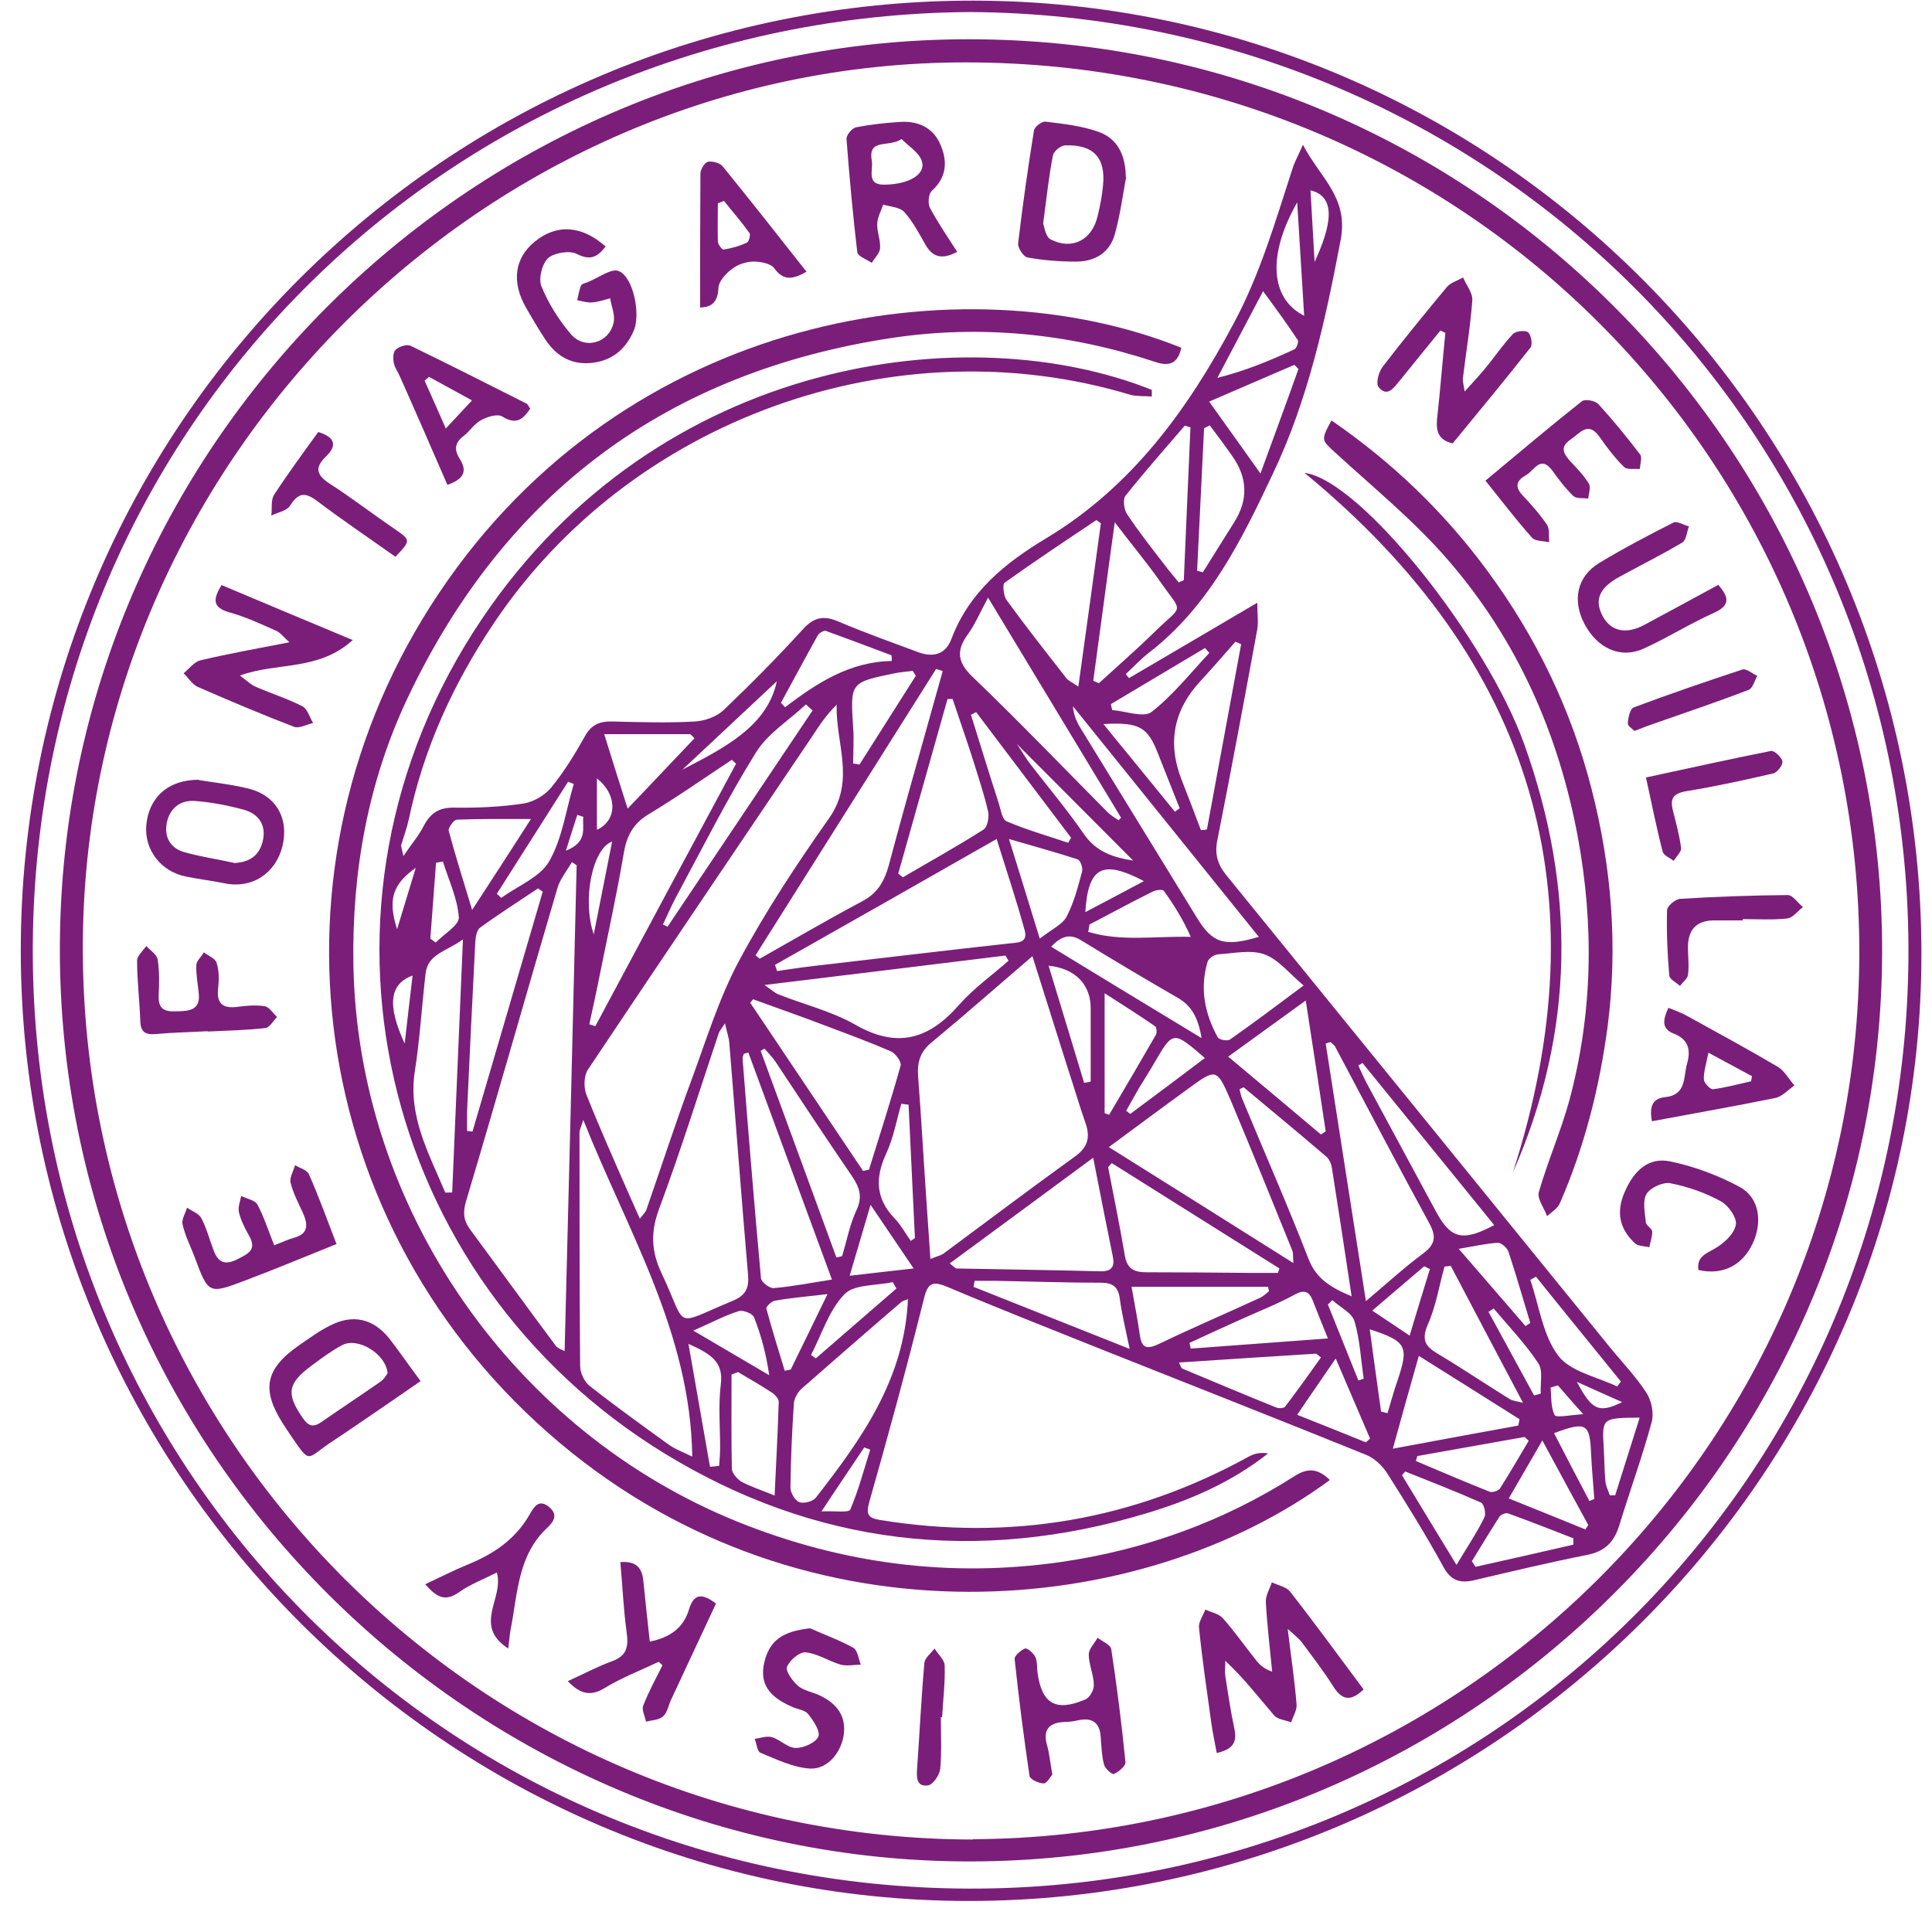 <svg width="61" height="61" viewBox="0 0 61 61" fill="none" xmlns="http://www.w3.org/2000/svg">
<path d="M0.656 30.049C0.636 13.47 14.086 0.01 30.726 0.02C47.226 0.03 60.646 13.499 60.666 30.079C60.686 46.529 47.136 60.01 30.606 60.02C14.156 60.029 0.676 46.55 0.656 30.049ZM30.616 0.38C14.276 0.5 1.166 13.38 1.036 29.779C0.906 46.19 13.956 59.58 30.596 59.63C46.946 59.67 60.136 46.63 60.256 30.25C60.376 13.72 47.126 0.47 30.606 0.38H30.616Z" fill="#7B1E7A"/>
<path d="M30.595 1.24C46.775 1.24 59.465 14.48 59.425 30.08C59.385 46.01 46.185 58.96 30.275 58.77C14.715 58.59 1.605 45.64 1.895 29.45C2.175 13.84 15.085 1.22 30.595 1.24ZM30.715 58.07C46.085 58 58.685 45.55 58.705 30.09C58.725 14.68 46.325 1.97 30.485 1.97C15.225 1.97 2.575 14.71 2.615 30.01C2.655 45.47 15.195 58.05 30.715 58.08V58.07Z" fill="#7B1E7A"/>
<path d="M36.367 12.52C36.147 12.5 35.917 12.52 35.707 12.47C28.257 10.22 19.897 13.23 15.577 19.7C14.307 21.6 13.377 23.63 12.907 25.87C12.847 26.15 12.747 26.41 12.667 26.68C12.657 26.73 12.687 26.79 12.737 27.03C12.997 26.64 13.227 26.38 13.377 26.08C13.587 25.68 13.857 25.49 14.337 25.5C15.067 25.51 15.807 25.48 16.527 25.37C16.847 25.32 17.207 25.11 17.407 24.86C17.817 24.36 18.157 23.8 18.477 23.23C18.677 22.88 18.937 22.77 19.327 22.78C20.197 22.8 21.077 22.83 21.947 22.78C22.257 22.76 22.627 22.63 22.847 22.42C23.717 21.59 24.557 20.74 25.367 19.85C25.727 19.46 26.047 19.44 26.487 19.63C27.307 19.98 28.157 20.28 28.987 20.59C29.447 20.76 29.847 20.68 30.037 20.18C30.597 18.69 31.737 17.77 33.057 16.98C35.737 15.36 37.497 12.94 38.947 10.22C39.787 8.66 40.267 6.99 40.807 5.33C40.867 5.13 40.977 4.94 41.137 4.57C41.697 5.64 42.587 6.23 42.327 7.59C41.847 10.12 41.297 12.63 40.197 14.94C39.217 17.02 38.187 19.13 36.287 20.6C36.027 20.8 35.797 21.05 35.547 21.28C35.577 21.32 35.607 21.37 35.647 21.41C36.957 20.64 38.257 19.88 39.697 19.03C39.697 19.41 39.737 19.65 39.697 19.87C39.287 22.09 38.877 24.31 38.437 26.52C38.347 26.96 38.437 27.28 38.717 27.63C42.737 32.57 46.747 37.51 50.767 42.46C51.177 42.97 51.637 43.44 51.987 43.98C52.147 44.23 52.227 44.63 52.147 44.91C51.847 46.01 51.457 47.08 51.127 48.16C50.967 48.68 50.677 48.98 50.127 49.09C48.927 49.33 47.747 49.61 46.557 49.89C46.097 50 45.807 49.91 45.567 49.46C45.017 48.46 44.417 47.49 43.807 46.53C43.657 46.29 43.407 46.05 43.147 45.94C40.357 44.81 37.557 43.71 34.767 42.6C33.147 41.95 31.517 41.31 29.907 40.63C29.387 40.41 29.277 40.56 29.157 41.06C28.627 43.19 28.047 45.31 27.447 47.42C27.337 47.81 27.407 47.93 27.777 47.99C31.897 48.66 35.787 48 39.447 45.98C39.617 45.89 39.807 45.85 40.037 45.89C38.887 46.8 37.567 47.37 36.197 47.78C30.857 49.39 25.727 48.79 20.997 45.9C11.987 40.39 9.107 28.61 15.217 19.54C20.827 11.21 30.647 10.02 36.367 12.31C36.367 12.37 36.367 12.42 36.367 12.48V12.52ZM20.207 38.47C20.327 38.32 20.387 38.26 20.407 38.2C20.887 36.82 21.337 35.43 21.847 34.06C22.307 32.81 22.707 31.51 23.327 30.35C24.167 28.78 25.157 27.28 26.187 25.82C27.017 24.63 26.377 23.45 26.417 22.25C26.087 22.57 25.867 22.91 25.637 23.26C23.277 26.76 20.907 30.26 18.557 33.78C18.437 33.97 18.427 34.32 18.507 34.54C18.927 35.6 19.387 36.63 19.847 37.68C19.957 37.93 20.067 38.17 20.207 38.49V38.47ZM29.377 39.75C29.597 39.66 29.697 39.64 29.777 39.59C31.167 38.56 32.547 37.52 33.947 36.51C34.347 36.22 34.427 35.91 34.277 35.47C34.077 34.9 33.907 34.31 33.717 33.74C33.357 32.59 32.987 31.44 32.597 30.19C31.477 31.15 30.457 32.05 29.417 32.91C29.057 33.2 28.957 33.53 28.987 33.97C29.087 35.27 29.157 36.56 29.247 37.86C29.287 38.46 29.327 39.06 29.377 39.76V39.75ZM18.207 27.32C18.207 27.32 18.107 27.25 18.057 27.22C17.897 27.5 17.677 27.76 17.597 28.05C16.627 31.34 15.697 34.64 14.717 37.92C14.607 38.29 14.637 38.53 14.837 38.81C15.747 40.04 16.637 41.27 17.547 42.49C17.607 42.57 17.727 42.61 17.827 42.66C17.957 37.52 18.087 32.41 18.207 27.31V27.32ZM21.857 45.98C21.797 42.07 19.827 38.9 18.417 35.36C18.337 35.61 18.297 35.68 18.297 35.75C18.297 38.21 18.297 40.67 18.317 43.13C18.317 43.34 18.447 43.62 18.607 43.75C19.417 44.39 20.257 44.99 21.097 45.6C21.317 45.76 21.577 45.85 21.857 45.99V45.98ZM22.897 32.3C22.757 32.51 22.717 32.56 22.697 32.61C22.077 34.46 21.497 36.32 20.817 38.15C20.537 38.89 20.557 39.51 20.897 40.22C21.727 41.97 21.207 41.87 23.137 41.07C23.547 40.9 23.657 40.67 23.617 40.23C23.407 37.8 23.227 35.37 23.027 32.94C23.017 32.77 22.957 32.61 22.887 32.3H22.897ZM24.467 30.46C24.487 30.53 24.517 30.59 24.537 30.66C24.897 30.61 25.247 30.55 25.607 30.51C27.687 30.27 29.757 30.02 31.837 29.79C32.097 29.76 32.457 29.79 32.357 29.39C32.097 28.44 31.787 27.51 31.467 26.49C29.067 27.86 26.777 29.16 24.477 30.46H24.467ZM34.997 36.21C36.997 37.46 38.867 38.64 40.837 39.88C40.817 39.65 40.837 39.55 40.797 39.47C40.157 37.89 39.517 36.31 38.857 34.74C38.417 33.72 38.397 33.73 37.507 34.38C36.707 34.96 35.917 35.55 35.007 36.22L34.997 36.21ZM29.767 21.19L29.557 21.12C27.657 24.13 25.757 27.15 23.857 30.16C23.897 30.2 23.947 30.24 23.987 30.27C25.067 29.66 26.127 29.04 27.217 28.46C27.697 28.21 27.917 27.84 28.057 27.34C28.457 25.83 28.887 24.32 29.307 22.82C29.457 22.27 29.617 21.73 29.767 21.18V21.19ZM42.007 32.9C42.007 32.9 41.907 32.93 41.857 32.95C42.267 35.6 42.687 38.25 43.127 41.08C43.807 40.51 44.337 40.02 44.917 39.59C45.297 39.31 45.367 39.07 45.137 38.64C44.127 36.79 43.147 34.91 42.157 33.05C42.127 32.99 42.057 32.95 42.007 32.9ZM28.667 41.02C28.587 41.05 28.507 41.07 28.457 41.11C27.407 42.01 26.367 42.92 25.327 43.83C25.197 43.94 25.087 44.13 25.067 44.29C25.007 45.18 24.967 46.08 24.957 46.97C24.957 47.13 25.097 47.37 25.237 47.43C25.377 47.48 25.657 47.41 25.757 47.29C27.197 45.44 28.557 43.55 28.667 41.02ZM27.257 36.97C27.317 36.96 27.377 36.94 27.437 36.93C27.777 35.84 28.127 34.75 28.437 33.64C28.467 33.52 28.267 33.25 28.117 33.19C27.447 32.9 26.767 32.65 26.077 32.39C25.317 32.1 24.547 31.83 23.777 31.55C23.747 31.59 23.717 31.62 23.687 31.66C24.877 33.43 26.067 35.21 27.257 36.98V36.97ZM23.237 24.11C23.237 24.11 23.147 24.03 23.107 23.99C22.227 24.57 21.377 25.17 20.477 25.71C19.967 26.02 19.777 26.42 19.687 26.98C19.477 28.22 19.207 29.44 18.957 30.68C18.847 31.24 18.727 31.79 18.607 32.34C18.667 32.36 18.727 32.38 18.797 32.4C20.277 29.63 21.757 26.87 23.247 24.1L23.237 24.11ZM31.847 30.34C31.817 30.28 31.777 30.23 31.747 30.17C29.247 30.48 26.757 30.78 24.137 31.1C24.357 31.25 24.457 31.35 24.587 31.4C25.397 31.72 26.267 31.93 27.017 32.36C28.347 33.12 29.347 32.8 30.287 31.72C30.747 31.2 31.327 30.79 31.847 30.33V30.34ZM34.507 36.56C32.947 37.71 31.487 38.79 29.987 39.89C30.137 40.01 30.167 40.05 30.197 40.05C31.717 40.08 33.237 40.1 34.767 40.14C35.107 40.14 35.197 39.98 35.137 39.68C34.937 38.69 34.737 37.7 34.517 36.56H34.507ZM23.607 33.24C23.607 33.24 23.527 33.26 23.487 33.27C23.467 33.33 23.437 33.39 23.447 33.44C23.627 35.75 23.817 38.06 24.027 40.36C24.037 40.48 24.297 40.68 24.427 40.67C25.007 40.62 25.577 40.51 26.267 40.4C25.367 37.95 24.497 35.59 23.627 33.23L23.607 33.24ZM35.097 36.73L34.987 36.85C35.167 37.78 35.357 38.71 35.517 39.65C35.587 40.06 35.807 40.17 36.197 40.17C37.297 40.17 38.387 40.18 39.487 40.19C39.777 40.19 40.067 40.19 40.347 40.19C40.367 40.14 40.377 40.1 40.397 40.05C38.627 38.94 36.867 37.83 35.097 36.72V36.73ZM42.677 40.94C42.457 39.48 42.257 38.16 42.047 36.84C42.027 36.73 41.967 36.6 41.877 36.52C41.017 35.78 40.137 35.06 39.267 34.33C39.257 34.33 39.197 34.36 39.137 34.39C39.157 34.48 39.177 34.57 39.207 34.66C39.907 36.35 40.647 38.03 41.307 39.73C41.547 40.36 41.987 40.64 42.677 40.93V40.94ZM34.767 16.53C34.717 16.49 34.667 16.46 34.617 16.42C33.647 17.07 32.667 17.72 31.717 18.4C31.647 18.45 31.687 18.81 31.777 18.94C32.387 19.78 33.027 20.59 33.667 21.41C33.737 21.5 33.867 21.55 34.047 21.68C34.297 19.89 34.527 18.21 34.757 16.53H34.767ZM14.617 29.66C14.077 30.05 13.507 30.12 13.437 30.74C13.317 31.77 13.257 32.81 13.097 33.83C12.877 35.25 13.547 36.43 14.057 37.65C14.057 37.66 14.127 37.65 14.277 37.65C14.387 35.06 14.497 32.46 14.617 29.65V29.66ZM31.197 18.87C30.927 19.37 30.777 19.73 30.557 20.03C30.187 20.54 30.227 20.91 30.707 21.37C32.157 22.76 33.557 24.22 34.977 25.65C35.077 25.75 35.207 25.82 35.317 25.9C35.347 25.87 35.367 25.84 35.397 25.82C34.027 23.55 32.657 21.29 31.197 18.87ZM28.357 27.58C28.357 27.58 28.457 27.66 28.507 27.7C29.357 27.2 30.227 26.72 31.057 26.19C31.177 26.11 31.237 25.8 31.197 25.62C31.077 25.09 30.897 24.56 30.737 24.04C30.527 23.38 30.297 22.73 30.077 22.07C30.027 22.07 29.967 22.07 29.917 22.07C29.397 23.9 28.887 25.73 28.367 27.56L28.357 27.58ZM17.127 28.15C17.127 28.15 17.037 28.08 16.987 28.05C16.377 28.46 15.747 28.86 15.157 29.29C15.057 29.36 15.017 29.58 15.007 29.73C14.917 31.52 14.827 33.3 14.747 35.09C14.747 35.3 14.747 35.51 14.747 35.71C14.807 35.71 14.857 35.72 14.917 35.73C15.657 33.2 16.397 30.68 17.137 28.15H17.127ZM39.187 20.34C39.127 20.31 39.067 20.29 39.007 20.26C38.637 20.68 38.277 21.1 37.897 21.51C37.051 22.424 36.854 23.46 37.307 24.62C37.517 25.15 37.717 25.68 37.917 26.21C37.977 26.21 38.047 26.2 38.107 26.19C38.467 24.24 38.827 22.29 39.187 20.34ZM39.737 29.57C37.767 27.12 35.817 24.71 33.877 22.3C33.897 22.59 34.007 22.82 34.147 23.04C35.357 25.02 36.577 26.99 37.787 28.97C38.277 29.77 38.637 29.91 39.747 29.58L39.737 29.57ZM34.507 21.49C34.567 21.52 34.627 21.54 34.697 21.57C35.287 21.03 35.897 20.5 36.467 19.94C37.377 19.05 37.357 19.41 36.607 18.33C36.197 17.75 35.737 17.2 35.197 16.49C34.947 18.29 34.737 19.9 34.517 21.5L34.507 21.49ZM38.777 33.36C39.817 34.23 40.757 35.02 41.707 35.82C41.757 35.79 41.807 35.75 41.857 35.72C41.657 34.39 41.457 33.07 41.227 31.59C40.387 32.2 39.637 32.74 38.767 33.37L38.777 33.36ZM47.937 45.01C47.947 44.94 47.967 44.88 47.977 44.81C46.947 44.16 45.917 43.51 44.797 42.81C44.507 43.83 44.257 44.72 43.977 45.74C45.417 45.47 46.677 45.24 47.937 45.01ZM24.137 33.11C24.137 33.11 24.057 33.15 24.017 33.18C24.817 35.35 25.607 37.52 26.407 39.7C26.467 39.69 26.527 39.68 26.587 39.66C26.737 39.18 26.827 38.67 27.037 38.22C27.237 37.8 27.147 37.51 26.917 37.16C26.087 35.95 25.287 34.73 24.477 33.51C24.377 33.37 24.257 33.24 24.137 33.11ZM37.577 13.49L37.407 13.44C36.777 14.17 36.137 14.9 35.537 15.65C35.447 15.76 35.487 16.08 35.577 16.22C35.947 16.78 36.357 17.3 36.767 17.83C36.907 18.02 37.067 18.2 37.217 18.39C37.267 18.37 37.317 18.34 37.377 18.32C37.447 16.71 37.517 15.09 37.587 13.48L37.577 13.49ZM41.177 31.13C40.707 30.74 40.367 30.29 39.917 30.13C39.487 29.98 38.957 30.1 38.477 30.13C38.347 30.13 38.157 30.26 38.127 30.37C37.877 31.21 38.037 32 38.447 32.75C38.487 32.83 38.757 32.88 38.837 32.82C39.577 32.3 40.297 31.76 41.167 31.11L41.177 31.13ZM45.807 39.97L45.607 39.99C45.437 40.61 45.337 41.25 45.077 41.83C44.867 42.32 45.017 42.52 45.407 42.75C46.177 43.21 46.917 43.71 47.677 44.18C47.767 44.23 47.877 44.24 48.087 44.29C47.287 42.78 46.547 41.38 45.807 39.97ZM40.067 40.77C40.067 40.77 40.047 40.68 40.037 40.63H35.727C35.817 41.15 35.917 41.64 35.987 42.14C36.047 42.58 36.217 42.61 36.597 42.43C37.657 41.92 38.737 41.46 39.797 40.97C39.897 40.92 39.977 40.84 40.067 40.77ZM30.767 40.45C30.767 40.51 30.747 40.57 30.737 40.63C32.327 41.26 33.907 41.89 35.667 42.59C35.537 41.95 35.417 41.48 35.357 41.01C35.307 40.63 35.137 40.5 34.757 40.5C33.637 40.5 32.517 40.46 31.407 40.44C31.197 40.44 30.987 40.44 30.767 40.44V40.45ZM43.007 33.57C43.007 33.57 42.927 33.62 42.887 33.64C42.977 33.83 43.057 34.03 43.157 34.21C43.877 35.55 44.607 36.89 45.327 38.23C45.797 39.11 46.167 39.22 47.177 38.68C45.787 36.97 44.397 35.26 43.017 33.56L43.007 33.57ZM23.307 43.32C23.237 43.35 23.167 43.37 23.097 43.4C23.097 44.39 23.087 45.38 23.107 46.37C23.107 46.51 23.277 46.7 23.407 46.78C23.697 46.94 24.027 47.04 24.457 47.22C24.507 46.17 24.557 45.22 24.587 44.26C24.587 44.17 24.477 44.04 24.387 43.98C24.037 43.75 23.677 43.54 23.317 43.33L23.307 43.32ZM37.797 18.02C37.857 18.04 37.917 18.05 37.977 18.07C38.307 17.54 38.637 17.02 38.967 16.49C39.414 15.784 39.394 15.087 38.907 14.4C38.677 14.07 38.437 13.75 38.197 13.43C38.137 13.46 38.077 13.49 38.017 13.52C37.947 15.02 37.867 16.52 37.797 18.02ZM37.217 43.01C37.277 43.11 37.287 43.19 37.327 43.21C38.317 43.62 39.297 44.04 40.297 44.44C40.377 44.47 40.537 44.47 40.577 44.41C40.967 43.9 41.337 43.38 41.707 42.86C41.657 42.82 41.607 42.78 41.557 42.74C40.127 42.83 38.707 42.92 37.217 43.02V43.01ZM41.007 11.66C41.007 11.66 40.917 11.57 40.867 11.52C40.007 11.89 39.147 12.26 38.177 12.68C38.717 13.43 39.197 14.11 39.797 14.95C40.247 13.72 40.627 12.69 40.997 11.65L41.007 11.66ZM20.927 29.19C20.927 29.19 21.027 29.23 21.077 29.26C22.607 26.98 24.127 24.71 25.657 22.43C25.587 22.37 25.517 22.31 25.447 22.24C24.917 22.74 24.237 23.16 23.867 23.76C22.947 25.24 22.167 26.8 21.337 28.34C21.187 28.62 21.067 28.91 20.927 29.2V29.19ZM30.827 22.48C30.767 22.51 30.717 22.54 30.657 22.57C30.947 23.49 31.227 24.42 31.527 25.34C31.597 25.55 31.637 25.87 31.777 25.93C32.407 26.2 33.077 26.39 33.727 26.61C33.757 26.56 33.787 26.5 33.817 26.45C32.817 25.13 31.817 23.8 30.817 22.48H30.827ZM32.837 29.63C33.207 29.34 33.547 29.19 33.677 28.94C33.907 28.5 34.037 28 34.167 27.51C34.197 27.4 34.107 27.15 34.017 27.13C33.337 26.91 32.647 26.72 31.857 26.49C32.197 27.58 32.487 28.52 32.827 29.63H32.837ZM16.767 25.86C15.907 25.86 15.167 25.85 14.427 25.88C14.327 25.88 14.147 26.14 14.167 26.23C14.377 27.01 14.617 27.77 14.907 28.73C15.587 27.69 16.167 26.79 16.757 25.87L16.767 25.86ZM41.927 42.26C41.737 41.79 41.587 41.42 41.447 41.06C41.337 40.78 41.187 40.71 40.887 40.87C40.377 41.15 39.827 41.37 39.287 41.61C38.707 41.87 38.137 42.13 37.557 42.4C37.567 42.46 37.587 42.52 37.597 42.58C38.997 42.48 40.387 42.37 41.917 42.26H41.927ZM34.867 35.14C34.867 35.14 34.967 35.18 35.017 35.2C35.517 34.36 36.007 33.52 36.497 32.67C36.537 32.6 36.517 32.43 36.467 32.4C35.987 32.07 35.487 31.75 34.877 31.36V35.14H34.867ZM19.077 23.18C19.327 23.99 19.547 24.68 19.817 25.53C20.597 24.72 21.257 24.01 21.927 23.31C21.887 23.27 21.837 23.22 21.797 23.18H19.077ZM44.367 46.46C44.367 46.46 44.297 46.54 44.267 46.58C44.817 47.49 45.377 48.41 45.987 49.41C46.347 48.81 46.637 48.38 46.867 47.91C46.927 47.79 46.857 47.48 46.757 47.44C45.967 47.09 45.167 46.78 44.367 46.46ZM37.937 32.77C37.827 32.12 37.617 31.75 37.177 31.5C36.157 30.91 35.147 30.31 34.137 29.69C33.777 29.47 33.517 29.55 33.187 29.89C34.757 30.85 36.277 31.77 37.927 32.77H37.937ZM44.757 45.96C44.737 46.02 44.717 46.07 44.707 46.13C45.487 46.46 46.257 46.79 47.037 47.1C47.117 47.13 47.307 47.07 47.357 47C47.677 46.5 47.967 45.99 48.267 45.49C48.227 45.45 48.177 45.41 48.137 45.37C47.017 45.57 45.887 45.77 44.767 45.97L44.757 45.96ZM39.887 9.18C39.357 10.18 38.897 11.06 38.437 11.93C39.327 11.71 40.107 11.38 40.867 11.03C40.937 11 41.007 10.79 40.977 10.74C40.647 10.24 40.297 9.76 39.877 9.19L39.887 9.18ZM34.397 29.19C34.387 29.27 34.377 29.35 34.357 29.42C35.387 29.74 36.477 29.55 37.597 29.58C37.357 29.04 37.067 28.57 36.747 28.13C36.707 28.07 36.477 28.1 36.377 28.16C35.707 28.49 35.057 28.85 34.397 29.19ZM28.917 21.34C28.887 21.29 28.847 21.23 28.817 21.18C28.627 21.21 28.427 21.22 28.237 21.26C26.837 21.55 26.847 21.55 26.937 22.97C26.967 23.35 26.937 23.73 26.937 24.11C27.007 24.11 27.067 24.13 27.137 24.14L28.907 21.35L28.917 21.34ZM28.157 20.87C28.157 20.81 28.157 20.75 28.147 20.69C27.457 20.43 26.767 20.17 26.077 19.92C26.017 19.9 25.867 19.98 25.827 20.05C25.427 20.76 25.047 21.48 24.657 22.19C24.697 22.24 24.747 22.28 24.787 22.33C25.787 21.57 26.827 20.89 28.157 20.87ZM28.687 34.88C28.607 34.87 28.537 34.86 28.457 34.85C28.307 35.38 28.207 35.94 27.977 36.43C27.627 37.19 27.647 37.85 28.247 38.47C28.447 38.68 28.587 38.94 28.757 39.18C28.797 39.15 28.847 39.12 28.887 39.09L28.687 34.89V34.88ZM47.637 47.31C48.497 47.66 49.277 47.97 50.057 48.29C50.087 48.24 50.117 48.2 50.147 48.15C49.687 47.3 49.217 46.45 48.697 45.48C48.307 46.15 48.007 46.67 47.637 47.31ZM51.057 43.78C51.097 43.73 51.137 43.67 51.177 43.62C50.287 42.52 49.387 41.42 48.497 40.31C48.437 40.34 48.377 40.38 48.317 40.41C48.597 41.22 48.707 42.15 49.197 42.8C49.577 43.31 50.427 43.47 51.067 43.78H51.057ZM46.477 49.3C46.517 49.36 46.547 49.41 46.587 49.47C47.617 49.24 48.647 49.01 49.677 48.77C49.677 48.7 49.677 48.64 49.677 48.57C48.987 48.3 48.297 48.03 47.607 47.78C47.537 47.76 47.397 47.82 47.347 47.88C47.047 48.35 46.757 48.83 46.467 49.3H46.477ZM42.167 42.9C41.727 43.55 41.367 44.06 40.957 44.67C41.737 44.98 42.437 45.26 43.127 45.54C43.167 45.5 43.217 45.46 43.257 45.42C42.917 44.63 42.577 43.83 42.177 42.9H42.167ZM34.217 34.19C34.287 34.18 34.357 34.17 34.437 34.15C34.437 33.39 34.437 32.63 34.437 31.86C34.447 31.1 33.967 30.58 33.107 30.49C33.487 31.73 33.857 32.96 34.227 34.18L34.217 34.19ZM26.127 40.86C25.447 40.94 24.947 40.98 24.457 41.07C24.357 41.09 24.177 41.26 24.197 41.32C24.377 41.98 24.577 42.63 24.777 43.28C24.837 43.27 24.897 43.25 24.967 43.24C25.337 42.49 25.697 41.74 26.127 40.86ZM21.887 42.01C22.787 42.54 23.537 42.98 24.287 43.42C24.187 42.73 24.027 42.15 23.807 41.59C23.757 41.47 23.457 41.35 23.317 41.4C22.897 41.53 22.507 41.74 21.897 42.01H21.887ZM18.107 24.75C18.047 24.73 17.997 24.7 17.937 24.68C17.187 25.86 16.437 27.04 15.687 28.22C15.737 28.26 15.777 28.31 15.827 28.35C16.347 27.97 17.047 27.7 17.337 27.2C17.757 26.47 17.867 25.58 18.117 24.75H18.107ZM35.777 27.17C34.557 25.95 33.367 24.75 32.107 23.49C32.277 23.74 32.387 23.94 32.527 24.12C33.097 24.86 33.697 25.57 34.227 26.34C34.617 26.9 35.147 27.07 35.767 27.17H35.777ZM48.167 41.87C48.167 41.87 48.267 41.8 48.317 41.77C48.087 41.02 47.877 40.27 47.627 39.52C47.587 39.4 47.397 39.23 47.287 39.24C46.917 39.26 46.547 39.35 46.057 39.43C46.817 40.31 47.497 41.09 48.167 41.87ZM22.417 46.31C22.517 46.31 22.607 46.29 22.707 46.28C22.717 46.09 22.737 45.91 22.737 45.72C22.737 45.05 22.677 44.38 22.757 43.72C22.857 42.98 22.417 42.74 21.737 42.43C21.977 43.81 22.197 45.06 22.417 46.31ZM28.847 40.05C28.387 39.37 27.987 38.78 27.487 38.04C27.237 38.89 27.047 39.53 26.827 40.28C27.527 40.2 28.117 40.13 28.847 40.05ZM38.047 33.41C37.057 32.55 37.037 32.55 36.487 33.49C36.317 33.79 36.127 34.08 35.947 34.38C35.817 34.61 35.687 34.84 35.557 35.07C35.597 35.1 35.647 35.14 35.687 35.17C36.457 34.6 37.227 34.02 38.037 33.41H38.047ZM28.307 40.69C28.267 40.62 28.227 40.55 28.187 40.48C27.667 40.6 26.967 40.54 26.657 40.87C26.167 41.38 25.947 42.13 25.607 42.78L25.757 42.89C26.607 42.15 27.457 41.42 28.307 40.68V40.69ZM34.837 22.86C35.637 23.84 36.367 24.73 37.097 25.63C37.147 25.59 37.197 25.55 37.247 25.52C37.027 24.96 36.797 24.4 36.577 23.83C36.237 22.95 35.987 22.8 34.847 22.86H34.837ZM40.957 6.39C40.007 8.06 40.107 9.43 41.177 9.97C41.107 8.81 41.037 7.68 40.957 6.39ZM38.177 20.61C38.137 20.56 38.087 20.51 38.047 20.46C37.057 21.05 36.067 21.64 35.077 22.23C35.087 22.29 35.097 22.36 35.117 22.42C35.537 22.45 36.107 22.67 36.357 22.48C37.037 21.95 37.587 21.25 38.187 20.61H38.177ZM21.547 24.3C22.877 23.61 24.227 22.93 24.527 21.51C23.617 22.36 22.587 23.33 21.547 24.3ZM51.757 44.76C50.577 44.77 50.577 44.77 50.637 45.73C50.657 46.07 50.657 46.42 50.687 46.76C50.697 46.91 50.777 47.06 50.827 47.21C50.887 47.21 50.937 47.21 50.997 47.21C51.247 46.42 51.497 45.63 51.767 44.77L51.757 44.76ZM43.617 44.57C43.677 44.59 43.747 44.6 43.807 44.62C43.917 44.27 44.007 43.92 44.127 43.58C44.487 42.51 44.417 42.35 43.247 41.97C43.367 42.86 43.487 43.72 43.607 44.58L43.617 44.57ZM45.147 40.07C45.087 40.04 45.027 40.01 44.967 39.98C44.437 40.43 43.917 40.88 43.327 41.38C43.727 41.65 44.057 41.87 44.507 42.17C44.737 41.41 44.937 40.74 45.147 40.07ZM50.187 47.39C50.237 47.37 50.287 47.35 50.337 47.33C50.307 46.86 50.257 46.38 50.237 45.91C50.197 44.94 50.087 44.87 49.067 45.25C49.437 45.97 49.807 46.68 50.177 47.38L50.187 47.39ZM13.997 27.2C13.917 27.21 13.847 27.23 13.767 27.24L13.587 29.64C13.647 29.68 13.707 29.72 13.757 29.76C14.017 29.49 14.497 29.21 14.487 28.97C14.447 28.37 14.167 27.79 13.987 27.21L13.997 27.2ZM47.167 41.31C47.107 41.35 47.057 41.38 46.997 41.42L48.437 44.06C48.507 44.04 48.577 44.02 48.647 44C48.627 43.67 48.727 43.27 48.567 43.04C48.157 42.42 47.637 41.88 47.157 41.31H47.167ZM34.267 28.8C34.917 28.46 35.477 28.16 36.117 27.82C34.807 27.13 34.357 27.37 34.267 28.8ZM27.477 45.77C27.417 45.75 27.347 45.72 27.287 45.7C26.877 46.32 26.457 46.93 25.937 47.72C26.377 47.7 26.807 47.77 26.847 47.66C27.107 47.05 27.277 46.4 27.477 45.77ZM42.877 43.59L43.057 43.53C42.967 42.92 42.937 42.3 42.767 41.72C42.687 41.45 42.307 41.27 42.067 41.05C42.017 41.1 41.967 41.15 41.927 41.19C42.247 41.99 42.567 42.78 42.887 43.58L42.877 43.59ZM18.747 29.5C18.937 28.55 19.127 27.59 19.327 26.57C18.697 26.8 18.377 28.43 18.747 29.5ZM41.507 8.27C42.037 7.12 42.207 6.21 41.377 6.01C41.417 6.77 41.467 7.52 41.507 8.27ZM12.777 32.95C12.857 32.25 12.937 31.55 13.027 30.8C12.297 31.07 12.217 31.73 12.777 32.95ZM12.537 29.34C12.737 28.69 12.927 28.05 13.127 27.4C12.397 27.92 12.237 28.4 12.537 29.34ZM18.847 26.2C19.517 25.89 19.477 25.06 18.847 24.58V26.2ZM49.187 43.74C49.107 43.76 49.037 43.79 48.957 43.81C48.987 44.1 48.957 44.43 49.087 44.68C49.137 44.77 49.557 44.68 49.987 44.65C49.617 44.24 49.407 43.99 49.187 43.74ZM51.217 44.27C50.727 44.05 50.317 43.87 49.787 43.63C50.267 44.53 50.477 44.63 51.217 44.27ZM18.417 25.79C18.357 25.77 18.297 25.75 18.227 25.73C18.117 26.06 18.017 26.39 17.867 26.86C18.577 26.58 18.377 26.14 18.417 25.79Z" fill="#7B1E7A"/>
<path d="M41.988 46.729C36.038 51.119 25.518 52.139 17.688 45.569C9.638 38.819 8.078 27.359 13.858 18.729C19.768 9.899 30.418 8.219 37.298 10.979C37.198 11.449 36.948 11.589 36.478 11.429C33.768 10.529 30.978 10.249 28.168 10.669C21.088 11.739 15.968 15.529 12.888 21.999C11.618 24.669 11.108 27.519 11.158 30.469C11.298 38.159 16.208 45.199 23.318 48.059C26.608 49.379 29.998 49.819 33.488 49.319C36.128 48.939 38.608 48.049 40.868 46.609C41.288 46.339 41.608 46.359 41.988 46.729Z" fill="#7B1E7A"/>
<path d="M42.046 13.279C43.976 14.609 45.606 16.179 46.966 18.029C48.506 20.119 49.616 22.419 50.256 24.929C50.886 27.389 51.086 29.889 50.756 32.429C50.496 34.359 50.026 36.219 49.246 37.999C49.176 38.159 48.986 38.269 48.846 38.399C48.756 38.139 48.526 37.849 48.586 37.639C48.866 36.669 49.276 35.729 49.546 34.759C50.286 32.009 50.336 29.229 49.816 26.419C49.206 23.149 47.896 20.199 45.726 17.689C44.656 16.449 43.366 15.399 42.156 14.289C41.726 13.889 41.696 13.909 42.036 13.279H42.046Z" fill="#7B1E7A"/>
<path d="M43.057 53.339C42.647 53.729 42.377 53.689 42.097 53.249C41.797 52.769 41.447 52.319 41.107 51.859C41.017 51.739 40.897 51.649 40.657 51.429C40.767 52.339 40.877 53.069 40.937 53.809C40.957 53.989 40.827 54.189 40.767 54.379C40.577 54.309 40.337 54.289 40.227 54.159C39.737 53.589 39.287 52.999 38.687 52.439C38.687 52.599 38.667 52.759 38.687 52.919C38.777 53.479 38.857 54.049 38.977 54.599C39.067 55.039 38.897 55.239 38.417 55.349C38.357 55.019 38.287 54.709 38.247 54.409C38.107 53.399 37.957 52.399 37.857 51.389C37.837 51.209 37.987 51.009 38.057 50.819C38.247 50.909 38.477 50.949 38.607 51.089C38.987 51.519 39.307 51.979 39.667 52.429C39.787 52.579 39.927 52.699 40.167 52.779C40.097 52.049 40.007 51.319 39.967 50.579C39.957 50.379 40.087 50.169 40.157 49.959C40.357 50.059 40.617 50.099 40.737 50.259C41.527 51.269 42.277 52.299 43.067 53.359L43.057 53.339Z" fill="#7B1E7A"/>
<path d="M47.757 37.05C50.597 28.25 48.447 20.9 41.188 14.93C42.968 15.16 46.937 20.18 48.127 23.5C49.757 28.05 49.737 32.57 47.757 37.04V37.05Z" fill="#7B1E7A"/>
<path d="M6.987 18.469C8.357 19.049 9.657 19.589 11.137 20.209C10.047 21.199 8.747 20.899 7.577 21.329C7.767 21.469 7.917 21.619 8.087 21.689C8.567 21.899 9.077 22.059 9.547 22.299C9.707 22.379 9.777 22.649 9.887 22.829C9.687 22.869 9.447 23.009 9.287 22.949C8.267 22.559 7.257 22.129 6.247 21.689C6.067 21.609 5.947 21.399 5.797 21.259C5.967 21.119 6.127 20.899 6.327 20.849C7.217 20.639 8.107 20.479 9.137 20.279C8.957 20.119 8.857 19.979 8.727 19.919C8.247 19.709 7.767 19.479 7.257 19.339C6.677 19.179 6.737 18.899 6.997 18.469H6.987Z" fill="#7B1E7A"/>
<path d="M45.475 10.44C45.045 10.97 44.615 11.5 44.185 12.03C43.995 12.26 43.795 12.55 43.525 12.22C43.435 12.11 43.525 11.75 43.655 11.58C44.315 10.72 44.995 9.89 45.685 9.06C45.805 8.92 46.025 8.86 46.195 8.76C46.295 9 46.505 9.25 46.485 9.49C46.425 10.32 46.285 11.14 46.185 11.97C46.185 12.04 46.205 12.12 46.245 12.36C46.515 12.06 46.705 11.86 46.885 11.64C47.185 11.28 47.445 10.89 47.765 10.55C47.855 10.45 48.155 10.42 48.245 10.49C48.345 10.57 48.395 10.88 48.325 10.97C47.525 11.99 46.695 12.99 45.865 14C45.405 13.89 45.335 13.61 45.375 13.21C45.475 12.31 45.545 11.41 45.635 10.51C45.575 10.48 45.525 10.46 45.465 10.43L45.475 10.44Z" fill="#7B1E7A"/>
<path d="M30.206 7.96C29.727 8.21 29.437 8.11 29.217 7.72C29.017 7.37 28.826 7 28.556 6.7C28.416 6.54 28.116 6.53 27.887 6.46C27.817 6.66 27.706 6.86 27.697 7.06C27.686 7.32 27.806 7.58 27.787 7.84C27.776 8 27.616 8.14 27.526 8.3C27.366 8.19 27.076 8.09 27.067 7.96C26.927 6.77 26.817 5.58 26.727 4.38C26.727 4.26 26.896 4.05 27.026 4.02C27.486 3.93 27.947 3.88 28.416 3.85C28.966 3.81 29.447 4.02 29.677 4.53C29.916 5.06 29.916 5.58 29.416 6.03C29.317 6.12 29.287 6.43 29.366 6.57C29.616 7.04 29.927 7.49 30.227 7.96H30.206ZM28.467 4.39C28.047 4.67 27.396 4.35 27.526 5.08C27.576 5.37 27.337 5.85 27.936 5.83C28.706 5.82 29.237 5.5 29.107 5.09C29.017 4.81 28.677 4.61 28.456 4.38L28.467 4.39Z" fill="#7B1E7A"/>
<path d="M13.277 43.609C12.537 44.119 11.857 44.589 11.178 45.049C10.928 45.219 10.678 45.389 10.418 45.559C9.677 46.059 9.807 46.239 9.197 45.349C9.107 45.219 9.017 45.079 8.927 44.939C8.247 43.869 8.377 43.219 9.437 42.479C9.757 42.259 10.068 42.029 10.408 41.859C11.137 41.479 11.787 41.629 12.297 42.269C12.607 42.669 12.897 43.089 13.267 43.589L13.277 43.609ZM12.238 43.369C12.197 42.749 11.297 42.209 10.807 42.469C10.467 42.649 10.158 42.879 9.848 43.109C9.078 43.679 9.027 43.999 9.557 44.769C9.737 45.029 9.887 45.079 10.147 44.899C10.767 44.469 11.387 44.059 12.007 43.629C12.117 43.559 12.188 43.429 12.238 43.359V43.369Z" fill="#7B1E7A"/>
<path d="M35.556 5.59C35.446 6.19 35.366 6.79 35.206 7.37C35.046 7.98 34.576 8.26 33.966 8.26C33.456 8.26 32.946 8.22 32.446 8.13C32.316 8.11 32.126 7.82 32.146 7.68C32.286 6.49 32.456 5.3 32.646 4.12C32.666 4 32.896 3.83 33.006 3.84C33.566 3.91 34.146 3.97 34.676 4.16C35.306 4.38 35.536 4.92 35.546 5.59H35.556ZM32.936 7.06C32.976 7.15 33.006 7.48 33.176 7.56C33.856 7.91 34.486 7.57 34.656 6.82C34.736 6.5 34.796 6.18 34.826 5.86C34.916 4.98 34.526 4.56 33.636 4.59C33.496 4.59 33.276 4.77 33.246 4.9C33.116 5.56 33.046 6.23 32.936 7.06Z" fill="#7B1E7A"/>
<path d="M19.125 7.779C18.855 8.129 18.635 8.229 18.215 8.019C17.985 7.899 17.505 7.979 17.305 8.149C17.115 8.329 16.995 8.799 17.095 9.039C17.315 9.579 17.635 10.089 18.015 10.539C18.445 11.059 19.235 10.839 19.375 10.179C19.425 9.939 19.305 9.679 19.265 9.419C19.075 9.469 18.875 9.539 18.685 9.549C18.535 9.559 18.375 9.509 18.225 9.479C18.265 9.319 18.285 9.159 18.345 9.019C18.365 8.959 18.485 8.939 18.555 8.909C18.885 8.779 19.305 8.459 19.535 8.559C20.005 8.749 20.225 9.929 20.015 10.429C19.775 10.989 19.375 11.359 18.755 11.449C18.075 11.549 17.565 11.259 17.205 10.699C16.995 10.379 16.795 10.039 16.605 9.709C16.145 8.899 16.245 8.149 16.885 7.629C17.565 7.069 18.365 7.109 19.115 7.779H19.125Z" fill="#7B1E7A"/>
<path d="M19.586 49.321C20.136 49.281 20.276 49.541 20.316 49.941C20.376 50.56 20.446 51.18 20.516 51.83C21.176 51.7 21.586 51.38 21.756 50.81C21.916 50.28 22.196 50.321 22.606 50.63C22.136 51.641 21.666 52.64 21.196 53.65C21.106 53.83 21.076 54.071 20.936 54.191C20.806 54.31 20.576 54.31 20.396 54.36C20.366 54.19 20.256 53.99 20.306 53.86C20.476 53.42 20.706 53 20.916 52.58C20.876 52.54 20.836 52.5 20.796 52.47C20.226 52.74 19.626 52.97 19.086 53.3C18.626 53.58 18.306 53.47 17.926 53.08C18.416 52.86 18.856 52.62 19.326 52.45C19.796 52.28 19.846 51.99 19.786 51.541C19.686 50.821 19.656 50.09 19.586 49.321Z" fill="#7B1E7A"/>
<path d="M33.226 56.029C33.166 56.089 33.066 56.299 32.956 56.309C32.795 56.309 32.516 56.179 32.505 56.069C32.325 54.849 32.166 53.619 32.035 52.379C32.026 52.279 32.236 52.099 32.365 52.049C32.435 52.029 32.626 52.189 32.685 52.309C32.755 52.449 32.736 52.629 32.755 52.789C32.886 53.789 33.325 54.059 34.266 53.659C34.406 53.599 34.545 53.359 34.535 53.199C34.535 52.879 34.376 52.559 34.376 52.239C34.376 52.059 34.556 51.889 34.656 51.709C34.806 51.829 35.066 51.929 35.086 52.069C35.266 53.249 35.416 54.439 35.535 55.639C35.545 55.759 35.325 55.939 35.175 56.009C35.115 56.039 34.886 55.839 34.856 55.709C34.786 55.439 34.776 55.149 34.755 54.859C34.725 54.369 34.475 54.219 34.026 54.319C33.886 54.349 33.746 54.369 33.606 54.369C33.106 54.389 32.916 54.629 33.066 55.129C33.136 55.379 33.156 55.649 33.226 56.019V56.029Z" fill="#7B1E7A"/>
<path d="M46.895 15.18C47.965 14.29 48.945 13.46 49.945 12.669C50.045 12.589 50.365 12.65 50.465 12.76C50.935 13.27 51.364 13.8 51.785 14.35C51.855 14.44 51.785 14.65 51.775 14.81C51.605 14.79 51.374 14.84 51.285 14.75C50.995 14.47 50.745 14.14 50.514 13.81C50.145 13.27 49.885 13.68 49.585 13.88C49.225 14.13 49.385 14.34 49.585 14.57C49.795 14.79 50.015 15.02 50.165 15.27C50.235 15.38 50.164 15.58 50.145 15.74C49.984 15.72 49.775 15.75 49.675 15.66C49.425 15.42 49.215 15.14 49.014 14.86C48.635 14.35 48.445 14.86 48.185 15C47.915 15.15 47.795 15.34 48.065 15.63C48.345 15.93 48.615 16.23 48.845 16.57C48.935 16.71 48.895 16.94 48.915 17.12C48.735 17.08 48.474 17.09 48.374 16.98C47.864 16.41 47.404 15.8 46.895 15.169V15.18Z" fill="#7B1E7A"/>
<path d="M8.655 39.319C8.915 39.219 9.085 39.139 9.255 39.089C9.735 38.969 9.735 38.679 9.565 38.299C9.425 37.989 9.255 37.679 9.175 37.339C9.135 37.179 9.265 36.979 9.315 36.789C9.465 36.879 9.695 36.939 9.755 37.079C10.065 37.779 10.325 38.499 10.625 39.279C9.625 39.679 8.675 40.079 7.715 40.439C6.585 40.869 6.575 40.849 6.145 39.689C6.015 39.349 5.845 39.019 5.765 38.659C5.725 38.499 5.855 38.309 5.905 38.129C6.055 38.239 6.275 38.309 6.355 38.459C6.525 38.779 6.615 39.139 6.745 39.479C6.885 39.859 7.105 39.959 7.495 39.759C7.845 39.579 8.125 39.459 7.855 38.999C7.725 38.769 7.605 38.529 7.545 38.279C7.505 38.119 7.585 37.929 7.615 37.759C7.785 37.849 8.045 37.889 8.125 38.029C8.335 38.419 8.465 38.839 8.655 39.309V39.319Z" fill="#7B1E7A"/>
<path d="M6.278 24.629C6.688 24.699 7.278 24.759 7.848 24.899C8.728 25.119 9.128 25.849 8.918 26.719C8.698 27.589 7.948 28.069 7.088 27.889C6.688 27.809 6.288 27.759 5.888 27.679C5.088 27.529 4.558 26.839 4.618 26.069C4.688 25.199 5.288 24.619 6.278 24.619V24.629ZM7.388 27.249C7.898 27.229 8.218 26.989 8.308 26.499C8.398 26.019 8.138 25.689 7.708 25.569C7.198 25.429 6.678 25.329 6.148 25.289C5.698 25.259 5.368 25.509 5.268 25.969C5.178 26.439 5.378 26.779 5.828 26.909C6.338 27.049 6.858 27.129 7.368 27.239L7.388 27.249Z" fill="#7B1E7A"/>
<path d="M16.736 12.909C16.486 13.289 16.256 13.399 15.856 13.149C15.706 13.059 15.376 13.159 15.186 13.269C14.976 13.379 14.836 13.609 14.646 13.759C14.366 13.969 14.326 14.189 14.516 14.489C14.796 14.929 14.576 15.149 14.126 15.309C13.626 14.159 13.136 13.029 12.636 11.909C12.576 11.759 12.466 11.619 12.436 11.469C12.406 11.329 12.406 11.119 12.496 11.039C12.606 10.939 12.846 10.859 12.966 10.919C14.186 11.509 15.406 12.129 16.616 12.739C16.666 12.759 16.686 12.829 16.746 12.909H16.736ZM14.896 12.639C14.386 12.359 13.966 12.129 13.546 11.899C13.496 11.939 13.456 11.979 13.406 12.019C13.606 12.469 13.806 12.909 14.076 13.529C14.396 13.189 14.616 12.949 14.896 12.649V12.639Z" fill="#7B1E7A"/>
<path d="M52.157 35.4C52.067 34.92 52.187 34.68 52.577 34.64C53.257 34.57 53.147 34 53.267 33.58C53.387 33.16 53.317 32.82 52.857 32.64C52.457 32.49 52.497 32.21 52.677 31.82C52.877 31.9 53.077 31.97 53.257 32.07C54.217 32.6 55.177 33.12 56.127 33.68C56.347 33.81 56.477 34.07 56.657 34.27C56.457 34.41 56.267 34.63 56.037 34.67C54.767 34.93 53.497 35.15 52.167 35.4H52.157ZM53.937 33.25C53.867 33.61 53.787 33.85 53.797 34.08C53.797 34.19 53.997 34.4 54.087 34.39C54.487 34.34 54.887 34.23 55.287 34.14L55.317 33.98C54.887 33.75 54.467 33.52 53.947 33.24L53.937 33.25Z" fill="#7B1E7A"/>
<path d="M54.247 18.459C54.567 18.829 54.667 19.099 54.117 19.349C53.357 19.689 52.647 20.139 51.897 20.479C51.177 20.809 50.437 20.479 50.027 19.699C49.637 18.959 49.787 18.209 50.487 17.779C51.247 17.319 52.047 16.899 52.837 16.499C52.947 16.439 53.157 16.579 53.327 16.619C53.257 16.789 53.247 17.049 53.117 17.129C52.477 17.509 51.797 17.849 51.137 18.209C50.477 18.569 50.327 18.959 50.617 19.479C50.877 19.939 51.357 20.039 51.937 19.719C52.707 19.309 53.467 18.889 54.247 18.469V18.459Z" fill="#7B1E7A"/>
<path d="M25.465 8.579C25.026 8.829 24.735 8.869 24.445 8.469C24.335 8.319 24.015 8.259 23.795 8.259C23.565 8.259 23.295 8.349 23.115 8.489C22.925 8.629 22.695 8.879 22.685 9.079C22.665 9.579 22.436 9.699 22.105 9.709C22.105 8.259 22.105 6.869 22.115 5.479C22.115 5.349 22.245 5.139 22.346 5.109C22.485 5.079 22.725 5.139 22.815 5.249C23.695 6.329 24.555 7.429 25.465 8.579ZM22.865 6.339C22.795 6.369 22.725 6.399 22.665 6.419C22.665 6.819 22.655 7.219 22.665 7.619C22.665 7.709 22.796 7.889 22.846 7.879C23.096 7.839 23.355 7.769 23.585 7.659C23.645 7.629 23.705 7.419 23.665 7.359C23.415 7.009 23.125 6.679 22.855 6.339H22.865Z" fill="#7B1E7A"/>
<path d="M25.598 51.42C26.048 51.62 26.518 51.79 26.948 52.03C27.078 52.11 27.108 52.38 27.178 52.56C26.968 52.56 26.738 52.61 26.548 52.56C26.168 52.45 25.818 52.21 25.438 52.17C25.248 52.15 24.928 52.42 24.848 52.63C24.798 52.77 25.028 53.08 25.198 53.23C25.378 53.38 25.638 53.42 25.858 53.52C26.358 53.75 26.698 54.11 26.648 54.7C26.598 55.29 26.148 55.87 25.578 55.84C25.048 55.81 24.518 55.55 24.008 55.34C23.908 55.3 23.888 55.05 23.828 54.9C24.008 54.88 24.208 54.8 24.378 54.85C24.638 54.93 24.878 55.19 25.128 55.19C25.378 55.19 25.758 55.02 25.838 54.83C25.908 54.66 25.678 54.32 25.508 54.11C25.408 53.99 25.178 53.97 25.008 53.89C24.248 53.56 23.988 53.14 24.128 52.5C24.298 51.79 24.698 51.51 25.578 51.41L25.598 51.42Z" fill="#7B1E7A"/>
<path d="M53.625 40.1C53.565 39.69 53.845 39.59 54.145 39.42C54.425 39.26 54.745 38.97 54.805 38.68C54.855 38.46 54.575 38.06 54.335 37.93C53.845 37.66 53.295 37.47 52.745 37.36C52.515 37.31 52.105 37.5 51.985 37.7C51.855 37.92 51.935 38.29 51.965 38.59C51.965 38.69 52.155 38.78 52.165 38.88C52.175 39.04 52.105 39.21 52.075 39.38C51.915 39.34 51.715 39.35 51.615 39.25C51.125 38.79 51.025 38.26 51.295 37.64C51.595 36.94 52.065 36.53 52.735 36.67C53.495 36.83 54.255 37.11 54.935 37.48C55.555 37.82 55.655 38.59 55.335 39.27C55.005 39.96 54.385 40.27 53.635 40.1H53.625Z" fill="#7B1E7A"/>
<path d="M6.558 32.559C6.008 32.589 5.458 32.599 4.918 32.649C4.568 32.679 4.438 32.569 4.428 32.219C4.408 31.589 4.328 30.959 4.328 30.329C4.328 30.179 4.518 30.019 4.618 29.869C4.748 30.009 4.958 30.139 4.978 30.299C5.038 30.679 5.028 31.069 5.008 31.459C4.998 31.959 5.318 31.939 5.658 31.929C6.018 31.919 6.318 31.859 6.278 31.389C6.248 31.089 6.188 30.779 6.198 30.479C6.198 30.339 6.358 30.209 6.438 30.069C6.578 30.179 6.798 30.259 6.838 30.399C6.918 30.639 6.918 30.929 6.888 31.189C6.828 31.699 7.038 31.849 7.508 31.789C7.788 31.749 8.078 31.729 8.358 31.769C8.508 31.799 8.618 31.989 8.748 32.109C8.628 32.229 8.508 32.449 8.378 32.459C7.778 32.529 7.158 32.539 6.558 32.569C6.558 32.569 6.558 32.559 6.558 32.549V32.559Z" fill="#7B1E7A"/>
<path d="M16.046 52.05C14.916 51.31 15.926 50.47 15.686 49.65C15.276 49.86 14.846 50.02 14.496 50.27C14.046 50.59 13.776 50.42 13.426 50.02C13.916 49.79 14.346 49.57 14.786 49.39C15.596 49.06 16.286 48.59 16.726 47.81C16.856 47.59 17.006 47.31 17.336 47.58C17.636 47.83 17.476 48.05 17.276 48.24C16.346 49.11 16.346 50.31 16.126 51.43C16.096 51.58 16.086 51.74 16.046 52.05Z" fill="#7B1E7A"/>
<path d="M10.046 13.639C10.566 13.799 10.666 14.059 10.286 14.419C9.926 14.769 9.996 14.999 10.406 15.269C11.106 15.719 11.766 16.229 12.456 16.699C12.976 17.059 12.976 17.059 12.486 17.579C11.666 16.999 10.836 16.439 10.026 15.829C9.646 15.539 9.426 15.539 9.156 15.969C9.056 16.129 8.766 16.179 8.566 16.279C8.596 16.059 8.546 15.789 8.656 15.619C9.086 14.959 9.556 14.319 10.056 13.629L10.046 13.639Z" fill="#7B1E7A"/>
<path d="M55.035 29.06C54.735 29.06 54.425 29.06 54.125 29.06C53.565 29.06 53.288 29.35 53.295 29.93C53.295 30.21 53.335 30.5 53.295 30.78C53.285 30.9 53.125 31.01 53.045 31.13C52.925 31.02 52.715 30.92 52.705 30.8C52.645 30.11 52.615 29.42 52.635 28.74C52.635 28.61 52.895 28.39 53.045 28.38C54.175 28.31 55.315 28.27 56.445 28.26C56.605 28.26 56.765 28.51 56.925 28.64C56.755 28.77 56.605 28.98 56.425 29C55.965 29.05 55.495 29.02 55.025 29.02C55.025 29.04 55.025 29.06 55.025 29.08L55.035 29.06Z" fill="#7B1E7A"/>
<path d="M51.957 24.55C53.307 24.26 54.607 23.97 55.917 23.71C56.017 23.69 56.257 23.91 56.277 24.04C56.297 24.15 56.117 24.39 55.987 24.42C55.077 24.63 54.167 24.83 53.247 24.98C52.827 25.05 52.727 25.21 52.817 25.58C52.917 25.98 53.027 26.37 53.077 26.77C53.097 26.89 52.927 27.04 52.847 27.18C52.727 27.09 52.527 27.01 52.497 26.89C52.297 26.13 52.147 25.35 51.967 24.54L51.957 24.55Z" fill="#7B1E7A"/>
<path d="M51.614 23.089C51.554 23.019 51.395 22.929 51.395 22.839C51.404 22.669 51.465 22.389 51.575 22.339C52.715 21.909 53.864 21.519 55.014 21.139C55.135 21.099 55.325 21.269 55.485 21.339C55.395 21.489 55.345 21.729 55.215 21.779C54.255 22.149 53.275 22.479 52.305 22.819C52.095 22.889 51.885 22.969 51.605 23.079L51.614 23.089Z" fill="#7B1E7A"/>
<path d="M29.706 54.209C29.706 54.759 29.736 55.309 29.686 55.849C29.666 56.039 29.466 56.339 29.306 56.369C28.936 56.429 28.936 56.119 28.956 55.839C29.036 54.729 29.086 53.619 29.186 52.509C29.196 52.349 29.396 52.199 29.506 52.049C29.616 52.229 29.816 52.399 29.826 52.579C29.846 53.119 29.776 53.669 29.746 54.219H29.716L29.706 54.209Z" fill="#7B1E7A"/>
</svg>
